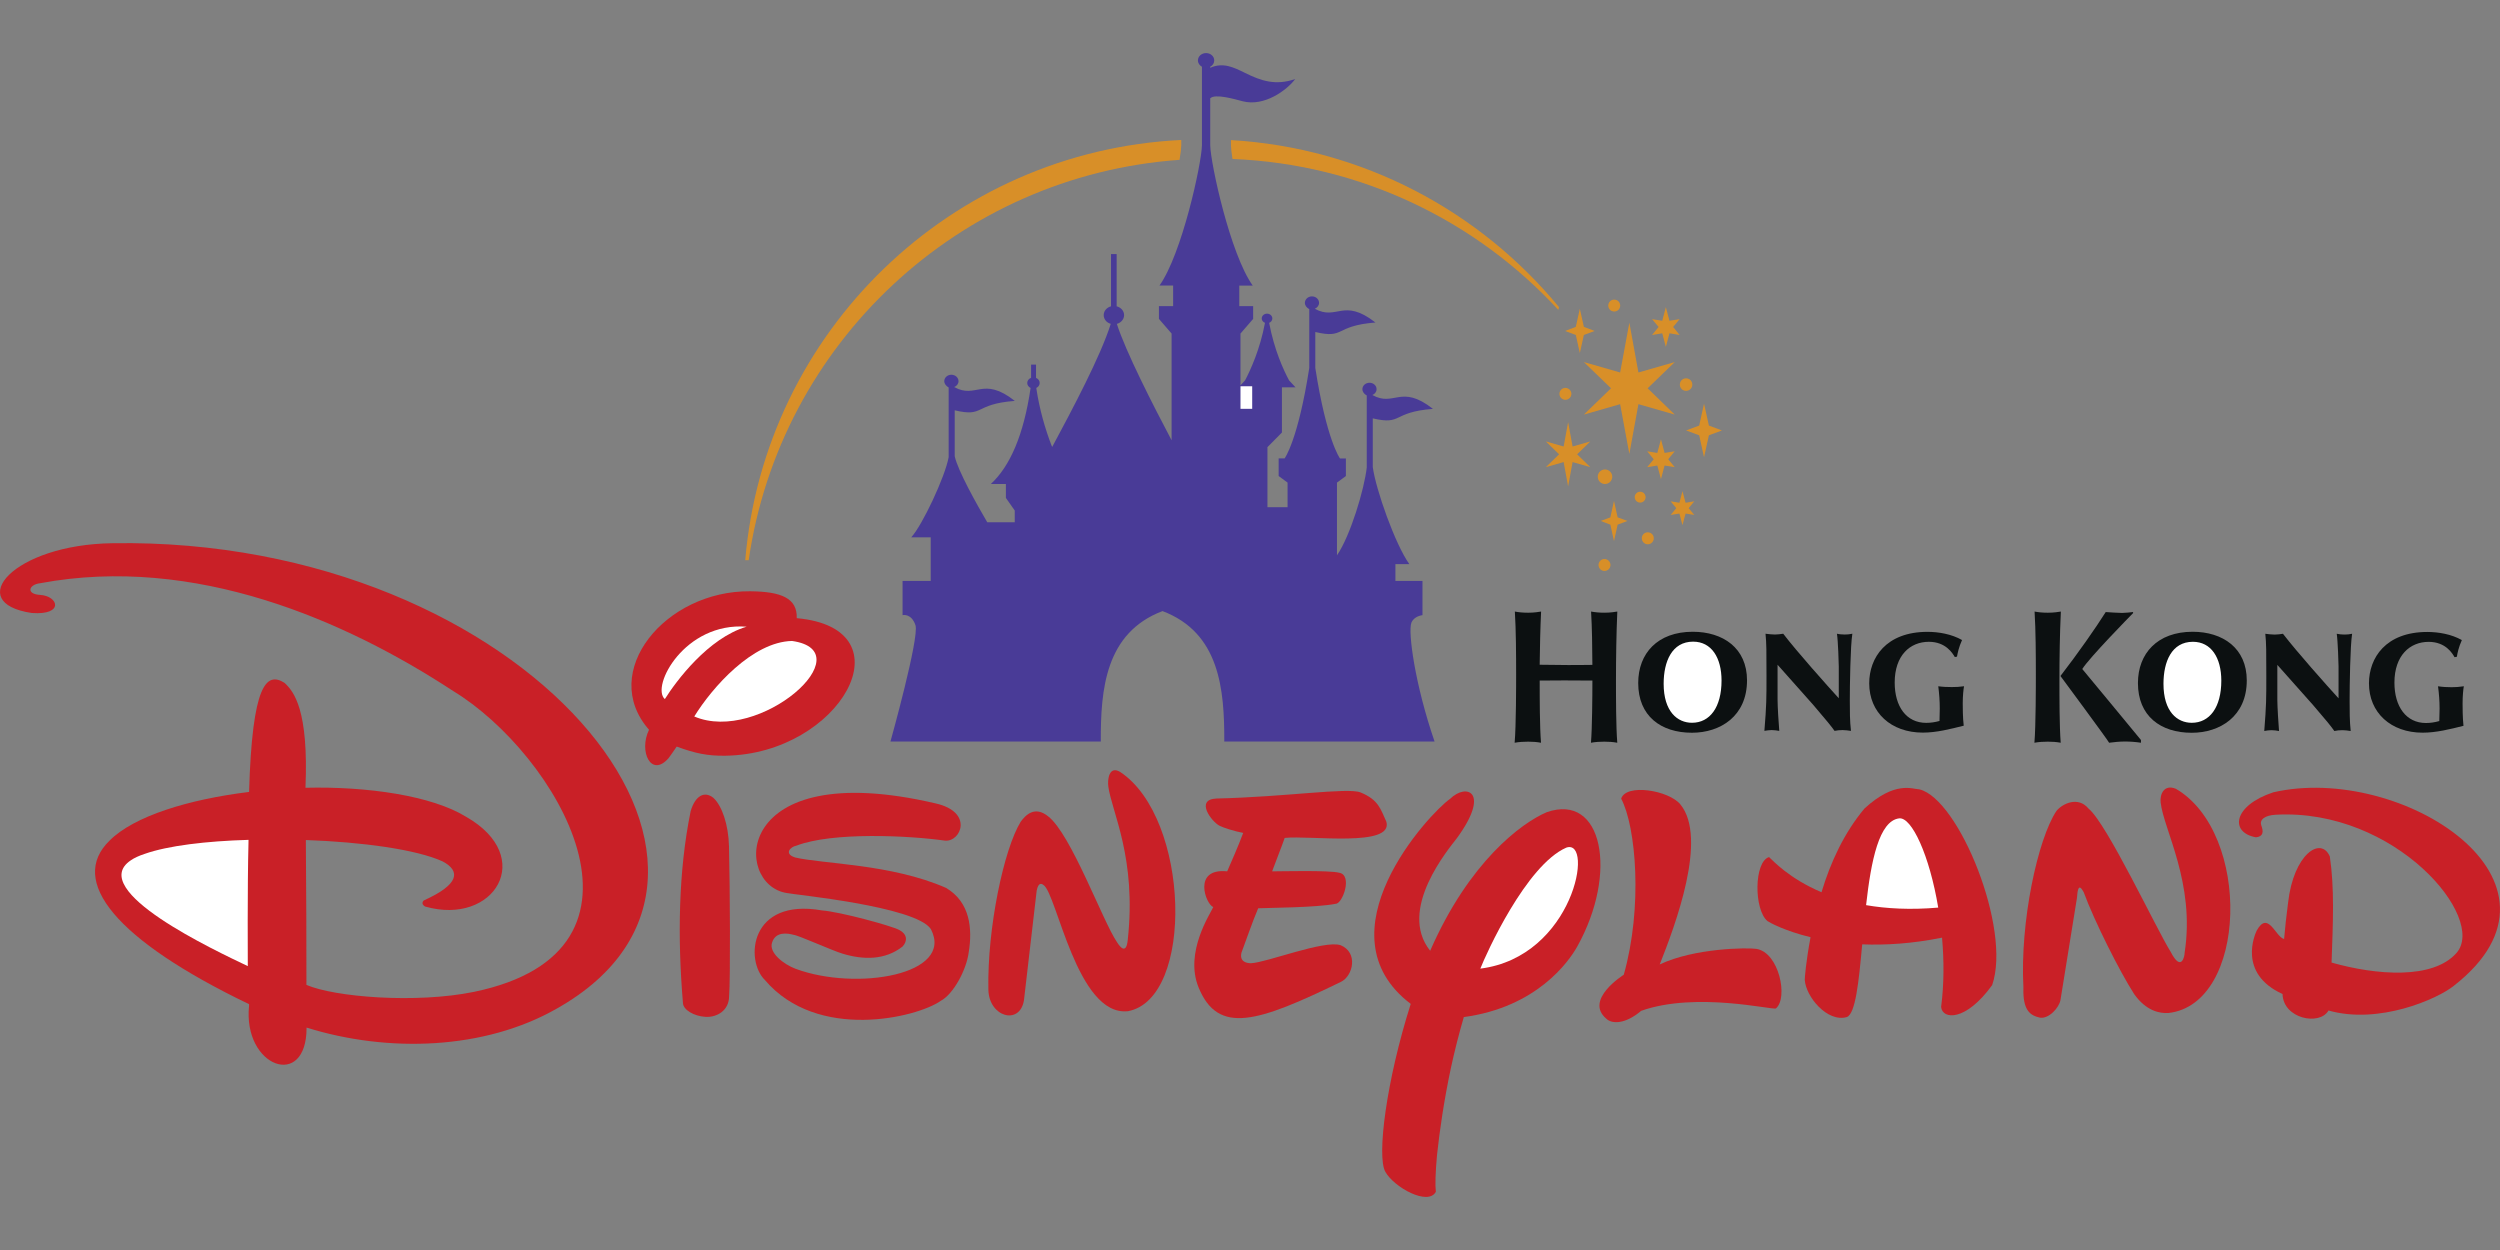 <?xml version="1.0" encoding="utf-8"?>
<!-- Generator: Adobe Illustrator 14.0.0, SVG Export Plug-In . SVG Version: 6.00 Build 43363)  -->
<!DOCTYPE svg PUBLIC "-//W3C//DTD SVG 1.1//EN" "http://www.w3.org/Graphics/SVG/1.1/DTD/svg11.dtd">
<svg version="1.1" id="Layer_1" xmlns="http://www.w3.org/2000/svg" xmlns:xlink="http://www.w3.org/1999/xlink" x="0px" y="0px"
	 width="200px" height="100px" viewBox="0 0 200 100" enable-background="new 0 0 200 100" xml:space="preserve">
<rect x="0" y="0" width="200" height="100" fill="#808080" stroke="none"/>
<g>
	<path fill="#C92027" d="M112.859,80.312c-7.422-5.638,1.459-15.226,3.154-16.41c1.297-1.27,3.26-0.578,0.547,3.14
		c-0.619,0.821-4.797,5.715-2.146,9.02c3.109-7.115,7.295-10.222,9.328-11.088c4.471-1.56,5.73,4.842,2.439,10.746
		c-0.691,1.241-3.273,4.864-9.076,5.646c-0.395,1.354-0.736,2.704-1.021,4.014c-0.576,2.702-0.922,5.143-1.123,7.028
		c-0.129,1.394-0.156,2.43-0.094,2.935c-0.604,1.147-3.328-0.337-4.039-1.597C110.127,92.523,110.908,86.446,112.859,80.312"/>
	<path fill="#C92027" d="M53.484,60.653c-1.401,1.601-2.405-0.561-1.562-2.271c-4.065-4.63,1.298-11.146,8.088-11.08
		c2.499,0.021,3.782,0.555,3.729,2.151c9.12,0.823,3.485,10.867-5.693,11.004c-1.435,0.025-2.442-0.19-3.911-0.731
		C53.844,60.146,53.596,60.521,53.484,60.653"/>
	<path fill="#C92027" d="M24.514,78.792c2.261,0.976,8.774,1.506,13.395,0.558c16.033-3.308,6.586-19.065-1.658-24.071
		c-8.564-5.611-20.648-10.936-33.033-8.622c-0.924,0.106-1.157,0.862-0.022,0.934c1.491,0.082,1.957,1.639-0.651,1.448
		c-5.502-0.805-1.501-5.478,6.454-5.582c33.18-0.533,54.911,26.309,35.551,37.226c-5.78,3.303-13.487,3.563-20.024,1.523
		c0.013,5.024-5.108,3.164-4.602-1.738v-0.134C9.241,75.192,5.441,70.472,8.771,67.243c1.953-1.956,6.313-3.294,11.155-3.888
		c0.253-8.646,1.394-9.642,2.837-8.725c0.744,0.683,1.937,2.15,1.675,8.391c4.961-0.121,10.106,0.637,12.835,2.313
		c5.677,3.224,2.263,8.772-3.267,7.188c-0.394-0.231-0.103-0.486-0.103-0.486c2.794-1.259,3.001-2.325,1.51-3.123
		c-2.107-0.959-6.436-1.55-10.944-1.711v0.176C24.498,71.259,24.521,75.648,24.514,78.792"/>
	<path fill="#0C1011" d="M139.762,54.427c0-2.586-1.928-3.886-4.34-3.886c-2.818,0-4.365,1.733-4.365,4.1
		c0,2.635,1.803,3.978,4.303,3.978C137.609,58.618,139.762,57.308,139.762,54.427"/>
	<path fill="#0C1011" d="M179.742,54.434c0-2.586-1.922-3.893-4.332-3.893c-2.822,0-4.375,1.742-4.375,4.105
		c0,2.634,1.807,3.976,4.305,3.976C177.59,58.622,179.742,57.311,179.742,54.434"/>
	<path fill="#FFFFFF" d="M137.723,54.445c0,2.146-0.941,3.377-2.363,3.377c-1.164,0-2.268-0.895-2.268-3.122
		c0-1.765,0.654-3.368,2.359-3.368C136.908,51.332,137.723,52.6,137.723,54.445"/>
	<path fill="#0C1011" d="M147.104,55.863c-0.941-1.032-3.355-3.734-4.447-5.165c-0.217,0.029-0.439,0.064-0.662,0.064
		c-0.25,0-0.496-0.035-0.754-0.064c0.078,0.795,0.078,1.351,0.078,3.374c0,1.844,0,2.338-0.168,4.398
		c0.211-0.032,0.361-0.065,0.582-0.065c0.203,0,0.41,0.033,0.609,0.065c-0.047-0.469-0.137-1.981-0.137-2.483V53.18l2.871,3.23
		c1.197,1.412,1.33,1.57,1.689,2.061c0.203-0.044,0.414-0.065,0.646-0.065c0.225,0,0.428,0.033,0.666,0.065
		c-0.092-0.792-0.092-1.613-0.092-2.42c0-1.241,0.047-4.39,0.203-5.353c-0.203,0.047-0.402,0.064-0.605,0.064
		c-0.176,0-0.449-0.018-0.627-0.064c0.09,0.569,0.146,2.411,0.146,2.62V55.863z"/>
	<path fill="#0C1011" d="M156.559,52.531c0.059-0.321,0.146-0.752,0.404-1.328c-0.834-0.476-1.871-0.655-2.766-0.655
		c-3.314,0-4.66,2.073-4.66,4.118c0,2.341,1.746,3.943,4.289,3.943c1.098,0,2.193-0.285,3.271-0.553
		c-0.078-0.671-0.078-1.497-0.078-1.804c0-0.552,0.057-1.129,0.104-1.351c-0.383,0.052-0.641,0.064-0.977,0.064
		c-0.375,0-0.727-0.013-1.084-0.064c0.074,0.591,0.119,1.182,0.119,1.779c0,0.332-0.012,0.662-0.021,0.997
		c-0.35,0.099-0.709,0.152-1.064,0.152c-1.59,0-2.521-1.307-2.521-3.225c0-2.172,1.23-3.26,2.732-3.26
		c1.365,0,1.904,0.928,2.078,1.219L156.559,52.531z"/>
	<path fill="#0C1011" d="M125.426,53.203c0.549,0,1.279,0,1.965-0.013c-0.008-1.415-0.027-3.003-0.105-4.267
		c0.309,0.059,0.658,0.093,1.068,0.093c0.467,0,0.873-0.064,1.031-0.093c-0.076,1.724-0.107,3.751-0.107,5.475
		c0,1.438,0,3.692,0.104,5.021c-0.355-0.063-0.662-0.086-1.039-0.086c-0.35,0-0.715,0.022-1.066,0.086
		c0.096-1.13,0.115-3.765,0.115-4.974c-0.924-0.012-1.939-0.012-2.25-0.012c-0.596,0-1.297,0-1.967,0.012
		c0,1.441,0,3.656,0.105,4.974c-0.352-0.063-0.664-0.086-1.035-0.086c-0.355,0-0.721,0.022-1.074,0.086
		c0.119-1.328,0.119-4.731,0.119-5.456c0-1.571-0.008-3.537-0.102-5.039c0.301,0.059,0.654,0.093,1.068,0.093
		c0.463,0,0.867-0.064,1.031-0.093c-0.064,1.328-0.096,2.844-0.113,4.255C123.941,53.19,124.721,53.203,125.426,53.203"/>
	<path fill="#0C1011" d="M164.754,54.398c0,1.438,0,3.692,0.102,5.021c-0.35-0.063-0.654-0.086-1.037-0.086
		c-0.348,0-0.713,0.022-1.066,0.086c0.115-1.328,0.115-4.731,0.115-5.456c0-1.571-0.008-3.537-0.102-5.039
		c0.305,0.059,0.658,0.093,1.066,0.093c0.469,0,0.877-0.064,1.037-0.093C164.785,50.647,164.754,52.675,164.754,54.398"/>
	<path fill="#0C1011" d="M170.635,48.964l0.021,0.074c-0.203,0.205-3.525,3.592-4.074,4.484c0,0,4.475,5.398,4.695,5.678v0.219
		c-0.414-0.064-0.857-0.098-1.289-0.098c-0.408,0-0.885,0.047-1.258,0.098c-0.074-0.179-3.893-5.34-3.893-5.34
		c1.4-1.811,2.844-3.879,3.621-5.115c0.197,0.019,1.072,0.07,1.314,0.07C170.014,49.034,170.443,48.987,170.635,48.964"/>
	<path fill="#0C1011" d="M196.549,52.541c0.051-0.324,0.143-0.754,0.398-1.334c-0.832-0.473-1.871-0.65-2.766-0.65
		c-3.322,0-4.664,2.073-4.664,4.113c0,2.344,1.752,3.944,4.293,3.944c1.096,0,2.193-0.279,3.268-0.548
		c-0.072-0.676-0.072-1.504-0.072-1.805c0-0.553,0.053-1.134,0.1-1.359c-0.383,0.056-0.643,0.075-0.977,0.075
		c-0.373,0-0.73-0.02-1.088-0.075c0.08,0.594,0.125,1.188,0.125,1.785c0,0.335-0.01,0.659-0.023,0.997
		c-0.346,0.1-0.709,0.157-1.064,0.157c-1.59,0-2.525-1.314-2.525-3.229c0-2.175,1.238-3.263,2.738-3.263
		c1.367,0,1.908,0.934,2.07,1.227L196.549,52.541z"/>
	<path fill="#0C1011" d="M187.086,55.868c-0.943-1.03-3.35-3.735-4.449-5.166c-0.211,0.032-0.438,0.064-0.664,0.064
		c-0.242,0-0.49-0.032-0.748-0.064c0.08,0.795,0.08,1.353,0.08,3.377c0,1.845,0,2.341-0.164,4.401
		c0.207-0.035,0.35-0.066,0.576-0.066c0.205,0,0.406,0.031,0.605,0.066c-0.041-0.476-0.135-1.988-0.135-2.489V53.19l2.871,3.229
		c1.195,1.404,1.334,1.564,1.689,2.061c0.201-0.046,0.412-0.066,0.654-0.066c0.219,0,0.422,0.031,0.654,0.066
		c-0.086-0.796-0.086-1.613-0.086-2.425c0-1.241,0.047-4.39,0.201-5.354c-0.201,0.044-0.404,0.064-0.604,0.064
		c-0.18,0-0.449-0.021-0.627-0.064c0.088,0.575,0.145,2.409,0.145,2.623V55.868z"/>
	<path fill="#FFFFFF" d="M177.705,54.455c0,2.14-0.941,3.369-2.365,3.369c-1.166,0-2.262-0.893-2.262-3.119
		c0-1.762,0.648-3.362,2.354-3.362C176.887,51.343,177.705,52.606,177.705,54.455"/>
	<path fill="#493B97" d="M109.34,37.402v-5.764c-0.209-0.112-0.348-0.295-0.348-0.506c0-0.283,0.254-0.511,0.568-0.511
		c0.313,0,0.566,0.228,0.566,0.511c0,0.211-0.139,0.394-0.34,0.469c1.768,0.987,2.27-0.911,4.85,1.108
		c-3.324,0.26-2.406,1.326-4.814,0.76v3.897c0.242,1.796,1.795,6.189,2.926,7.765h-1.115v1.346h2.166v2.735
		c0,0-0.688,0.069-0.893,0.621c-0.27,0.732,0.281,4.896,1.861,9.492H97.943c0.012-4.18-0.365-8.703-4.941-10.438
		c-4.574,1.734-4.955,6.258-4.938,10.438H71.236c0,0,2.33-8.334,2.001-9.311c-0.332-0.975-1.031-0.803-1.031-0.803v-2.735h2.251
		v-3.49h-1.558c0.88-0.952,2.708-4.831,2.994-6.413v-5.573c-0.205-0.116-0.352-0.302-0.352-0.504c0-0.284,0.254-0.517,0.568-0.517
		s0.572,0.232,0.572,0.517c0,0.202-0.138,0.388-0.344,0.468c1.774,0.986,2.272-0.912,4.849,1.108
		c-3.32,0.256-2.401,1.322-4.808,0.753v3.673c0.248,1.158,1.784,3.883,2.602,5.282h2.2v-0.937l-0.708-1.009v-1.112h-1.208
		c1.536-1.419,2.63-3.913,3.185-7.685c-0.159-0.077-0.27-0.226-0.27-0.4c0-0.183,0.124-0.346,0.308-0.41v-1.061h0.395v1.063
		c0.173,0.071,0.293,0.229,0.293,0.408c0,0.175-0.111,0.326-0.272,0.4c0.258,1.761,0.73,3.313,1.21,4.58l0.064,0.136
		c1.605-2.997,3.855-7.213,4.684-9.846c-0.332-0.091-0.565-0.37-0.565-0.698c0-0.333,0.242-0.611,0.585-0.705v-4.18h0.451v4.18
		c0.346,0.089,0.596,0.372,0.596,0.705c0,0.332-0.246,0.611-0.579,0.702c0.692,2.185,2.888,6.49,4.379,9.309v-8.537l-1.013-1.172
		v-1.023h1.135v-0.627v-1.017h-1.093c1.796-2.52,3.365-9.729,3.399-11.214V5.34c-0.189-0.103-0.322-0.288-0.322-0.508
		c0-0.325,0.293-0.586,0.652-0.586c0.362,0,0.653,0.261,0.653,0.586c0,0.22-0.125,0.405-0.322,0.508v0.083
		c1.038-0.46,1.872-0.035,2.766,0.4c1.297,0.649,2.472,1.041,4.036,0.498c-0.652,0.876-2.466,2.236-4.209,1.779
		c-0.646-0.169-2.21-0.628-2.592-0.234v3.766c0.037,1.485,1.601,8.694,3.399,11.214h-1.075v1.017v0.627h1.109v1.023l-1.013,1.172
		v4.142c0.15-0.166,0.363-0.399,0.369-0.399c0.426-0.813,1.188-2.454,1.592-4.6c-0.153-0.059-0.262-0.19-0.262-0.349
		c0-0.215,0.193-0.387,0.425-0.387c0.234,0,0.425,0.172,0.425,0.387c0,0.158-0.108,0.29-0.255,0.349
		c0.4,2.146,1.154,3.786,1.593,4.6l0.514,0.557h-1.085v2.167v1.29v0.16l-1.159,1.171v4.804h1.61v-1.968l-0.713-0.526v-1.408h0.476
		c0,0,1.07-1.424,1.973-7.238v-4.703c-0.211-0.115-0.351-0.3-0.351-0.504c0-0.286,0.255-0.519,0.567-0.519
		c0.316,0,0.568,0.232,0.568,0.519c0,0.204-0.139,0.389-0.34,0.471c1.771,0.981,2.27-0.911,4.85,1.101
		c-3.323,0.261-2.402,1.331-4.811,0.759v2.877c0.904,5.814,1.974,7.238,1.974,7.238h0.473v1.408l-0.714,0.526v5.815
		C108.028,42.874,109.15,39.126,109.34,37.402"/>
	<rect x="99.239" y="30.901" fill="#FFFFFF" width="0.937" height="1.805"/>
	<path fill="#D88F28" d="M124.719,24.569c-6.318-7.671-15.684-12.74-26.242-13.362v0.424c0.007,0.233,0.047,0.609,0.124,1.086
		c10.298,0.415,19.526,4.98,26.065,12.075L124.719,24.569z"/>
	<path fill="#D88F28" d="M94.502,11.631v-0.433c-18.456,0.889-33.347,15.343-34.883,33.619h0.277
		c2.492-17.307,16.793-30.78,34.468-32.03C94.448,12.276,94.496,11.871,94.502,11.631"/>
	<path fill="#D88F28" d="M127.883,45.202c0-0.264,0.207-0.483,0.475-0.483c0.266,0,0.48,0.22,0.48,0.483
		c0,0.261-0.215,0.476-0.48,0.476C128.09,45.678,127.883,45.463,127.883,45.202"/>
	<polygon fill="#D88F28" points="134.598,42.01 134.352,41.084 133.654,41.195 134.102,40.654 133.654,40.106 134.352,40.221 
		134.598,39.288 134.846,40.221 135.543,40.106 135.092,40.654 135.543,41.195 134.846,41.084 	"/>
	<path fill="#D88F28" d="M131.344,43.06c0-0.265,0.211-0.474,0.479-0.474c0.264,0,0.48,0.209,0.48,0.474
		c0,0.266-0.217,0.483-0.48,0.483C131.555,43.543,131.344,43.325,131.344,43.06"/>
	<polygon fill="#D88F28" points="133.268,27.752 132.98,26.663 132.164,26.799 132.688,26.156 132.164,25.532 132.98,25.662 
		133.268,24.573 133.557,25.662 134.369,25.532 133.85,26.156 134.369,26.799 133.557,26.663 	"/>
	<path fill="#D88F28" d="M134.387,30.769c0-0.279,0.221-0.504,0.498-0.504s0.5,0.225,0.5,0.504c0,0.277-0.223,0.5-0.5,0.5
		S134.387,31.046,134.387,30.769"/>
	<path fill="#D88F28" d="M124.754,31.51c0-0.266,0.215-0.48,0.475-0.48c0.266,0,0.482,0.215,0.482,0.48
		c0,0.26-0.217,0.475-0.482,0.475C124.969,31.984,124.754,31.77,124.754,31.51"/>
	<polygon fill="#D88F28" points="132.877,38.331 132.586,37.241 131.775,37.373 132.297,36.74 131.775,36.103 132.586,36.235 
		132.877,35.142 133.166,36.235 133.98,36.103 133.455,36.74 133.98,37.373 133.166,37.241 	"/>
	<polygon fill="#D88F28" points="129.119,43.288 128.83,41.973 128.053,41.675 128.83,41.388 129.119,40.07 129.41,41.388 
		130.197,41.675 129.41,41.973 	"/>
	<path fill="#D88F28" d="M130.777,39.773c0-0.243,0.197-0.436,0.438-0.436c0.238,0,0.432,0.192,0.432,0.436
		c0,0.241-0.193,0.435-0.432,0.435C130.975,40.208,130.777,40.015,130.777,39.773"/>
	<path fill="#D88F28" d="M128.66,24.446c0-0.263,0.213-0.478,0.479-0.478c0.264,0,0.477,0.215,0.477,0.478
		c0,0.267-0.213,0.476-0.477,0.476C128.873,24.922,128.66,24.713,128.66,24.446"/>
	<polygon fill="#D88F28" points="126.387,28.246 126.064,26.796 125.205,26.478 126.064,26.151 126.387,24.698 126.709,26.151 
		127.57,26.478 126.709,26.796 	"/>
	<path fill="#D88F28" d="M127.82,38.14c0-0.326,0.258-0.583,0.582-0.583c0.316,0,0.578,0.257,0.578,0.583
		c0,0.317-0.262,0.58-0.578,0.58C128.078,38.72,127.82,38.457,127.82,38.14"/>
	<polygon fill="#D88F28" points="136.322,36.582 135.936,34.823 134.889,34.436 135.936,34.045 136.322,32.288 136.711,34.045 
		137.754,34.436 136.711,34.823 	"/>
	<polygon fill="#D88F28" points="125.449,38.916 125.092,36.966 123.666,37.373 124.729,36.346 123.666,35.313 125.092,35.72 
		125.449,33.771 125.807,35.72 127.229,35.313 126.168,36.346 127.229,37.373 125.807,36.966 	"/>
	<polygon fill="#D88F28" points="130.348,36.315 129.611,32.334 126.709,33.168 128.881,31.063 126.709,28.965 129.611,29.799 
		130.348,25.816 131.074,29.799 133.982,28.965 131.811,31.063 133.982,33.168 131.074,32.334 	"/>
	<path fill="#C92027" d="M155.363,75.012c-2.412,0.488-4.553,0.609-6.387,0.537c-0.275,3.011-0.535,5.575-1.238,5.819
		c-1.563,0.44-3.281-1.644-3.357-2.987c-0.01-0.08,0.096-1.464,0.463-3.404c-2.076-0.504-3.275-1.173-3.447-1.291
		c-1.09-0.905-1.086-4.74,0.125-5.121c0.318,0.287,1.6,1.715,4.199,2.813c0.719-2.397,1.809-4.751,3.434-6.695
		c2.436-2.239,3.832-1.557,4.396-1.535c3.152,0.755,7.389,11.16,5.82,15.662c-2.123,2.936-3.984,2.761-4.082,1.746
		C155.527,78.752,155.527,76.846,155.363,75.012"/>
	<path fill="#FFFFFF" d="M149.287,72.412c1.621,0.279,3.541,0.39,5.771,0.196c-0.697-4.186-2.125-7.269-3.129-7.138
		C150.328,65.677,149.689,68.822,149.287,72.412"/>
	<path fill="#C92027" d="M106.863,72.302c-1.502,0.31-5.57,0.325-6.209,0.361c-0.479,1.126-0.975,2.593-1.34,3.56
		c-0.214,0.895,0.779,0.834,0.779,0.834c1.271-0.062,5.843-1.877,7.159-1.44c1.422,0.591,0.992,2.445,0.043,2.922
		c-6.684,3.251-9.841,4.282-11.409,0.457c-1.154-2.824,0.971-5.937,1.174-6.431c-0.61-0.226-1.677-3.142,1.114-2.857
		c0.265-0.609,0.912-2.065,1.281-3.075c-0.711-0.132-1.581-0.415-1.896-0.574c-0.621-0.32-1.983-2.095-0.252-2.177
		c5.589-0.128,10.479-0.897,11.529-0.49c1.459,0.593,1.613,1.346,2.072,2.347c0.582,2.069-6.114,1.073-8.134,1.295
		c-0.165,0.492-0.676,1.79-1.005,2.675c0.711,0,4.539-0.102,5.369,0.111C108.225,70.006,107.413,72.294,106.863,72.302"/>
	<path fill="#C92027" d="M170.734,79.528c-1.172-1.827-3.191-5.843-4.035-8.145c-0.061-0.053-0.455-1.054-0.541,0.438l-1.32,8.182
		c-0.109,0.615-0.934,1.525-1.643,1.409c-0.75-0.172-1.385-0.529-1.322-2.418c-0.283-5.243,1.146-11.869,2.643-14.12
		c0.436-0.544,1.711-1.228,2.574-0.179c1.463,1.188,5.428,9.647,6.563,11.451c0.855,1.666,1.123,0.341,1.117,0.074
		c0.859-5.552-1.68-9.85-1.92-12.026c-0.072-0.636,0.262-1.483,1.221-1.09c6.061,3.542,5.738,17.228-0.598,17.936
		C172.76,81.085,171.688,80.87,170.734,79.528"/>
	<path fill="#C92027" d="M63.612,68.598c2.19,0.521,7.693,0.511,12.068,2.432c1.93,1.138,2.127,3.258,1.818,5.149
		c-0.184,1.425-1.232,3.356-2.236,3.887c-1.907,1.348-9.883,3.267-14.072-1.667c-1.603-1.564-1.23-6.582,4.562-5.567
		c1.471,0.114,5.54,1.223,6.184,1.562c0.641,0.334,0.682,0.874,0.277,1.321c-1.413,1.12-3.18,1.078-4.827,0.572
		c-0.83-0.249-3.532-1.473-3.894-1.499c-0.504-0.142-1.455-0.275-1.726,0.62c-0.282,0.805,0.931,1.742,1.883,2.097
		c4.856,1.799,12.726,0.483,10.818-3.182c-1.218-1.833-11.083-2.76-11.522-2.881c-4.294-0.644-4.433-10.984,11.89-7.173
		c3.085,0.692,2.033,3.095,0.773,2.983c-2.903-0.409-9.005-0.713-11.915,0.407C63.249,67.739,62.679,68.301,63.612,68.598"/>
	<path fill="#C92027" d="M83.476,70.798c-0.062-0.043-0.389-0.337-0.542,0.457l-1.018,8.773c-0.334,2.023-2.809,1.34-2.846-0.869
		c-0.095-4.915,1.238-11.232,2.587-13.422c0.396-0.531,1.115-1.306,2.205-0.422c1.828,1.425,4.347,8.356,5.484,10.037
		c0.787,1.255,0.857-0.062,0.875-0.168c0.712-6.523-1.256-10.176-1.553-12.24c-0.086-0.598,0.066-1.72,0.948-1.187
		c5.575,3.691,5.959,18.142,0.618,19.139C86.162,81.338,84.543,71.463,83.476,70.798"/>
	<path fill="#FFFFFF" d="M59.729,50.136c-4.95-0.383-7.683,4.784-6.543,5.792C54.087,54.495,56.652,51.039,59.729,50.136"/>
	<path fill="#FFFFFF" d="M63.361,51.277c-3.165,0.069-6.383,3.712-7.819,6.042C60.748,59.551,69.157,52.097,63.361,51.277"/>
	<path fill="#C92027" d="M58.329,79.69c-0.004,1.155-0.975,1.712-1.884,1.659c-0.914-0.051-1.816-0.559-1.811-1.141
		c-0.432-5.128-0.368-10.511,0.621-15.327c0.381-1.259,1.117-1.612,1.814-1.056c0.678,0.627,1.209,2.113,1.251,3.891
		C58.4,71.052,58.44,78.373,58.329,79.69"/>
	<path fill="#FFFFFF" d="M125.303,67.811c-3.211,1.404-6.418,8.502-6.877,9.679C125.908,76.543,127.557,67.027,125.303,67.811"/>
	<path fill="#FFFFFF" d="M11.575,68.31c-0.466,0.154-0.834,0.323-1.112,0.517c-3.582,2.397,6.793,7.234,9.36,8.463
		c0,0-0.036-6.447,0.055-9.827l0.003-0.275C16.508,67.286,13.43,67.653,11.575,68.31"/>
	<path fill="#C92027" d="M128.508,81.499c-1.807-1.522,1.393-3.518,1.393-3.518c1.531-5.41,0.984-11.835-0.207-14.089
		c0.393-1.236,3.803-0.664,4.727,0.45c2.236,2.695-0.418,9.718-1.643,12.814c2.781-1.322,7.045-1.353,7.725-1.247
		c1.826,0.279,2.568,3.931,1.572,4.763c-0.201,0.168-6.365-1.369-10.779,0.193C130.008,81.955,128.947,81.926,128.508,81.499"/>
	<path fill="#C92027" d="M186.281,80.841c-0.713,1.246-3.627,0.658-3.678-1.318c-3.633-1.662-2.184-4.807-2.076-5.06
		c0.922-1.675,1.5,0.49,2.201,0.657c0.076-0.91,0.186-1.894,0.32-2.91c0.436-3.878,2.621-5.341,3.338-3.692
		c0.375,2.522,0.258,5.214,0.139,8.488c3.586,1.016,8.104,1.371,9.99-0.763c2.475-2.808-4.912-11.594-14.463-11.064
		c-0.836,0.044-1.32,0.38-1.145,0.862c0.178,0.487,0.172,0.882-0.432,0.945c-2.109-0.383-1.844-2.533,1.391-3.602
		c10.219-2.349,25.141,7.155,14.428,15.489C194.99,79.922,190.307,81.986,186.281,80.841"/>
</g>
</svg>
